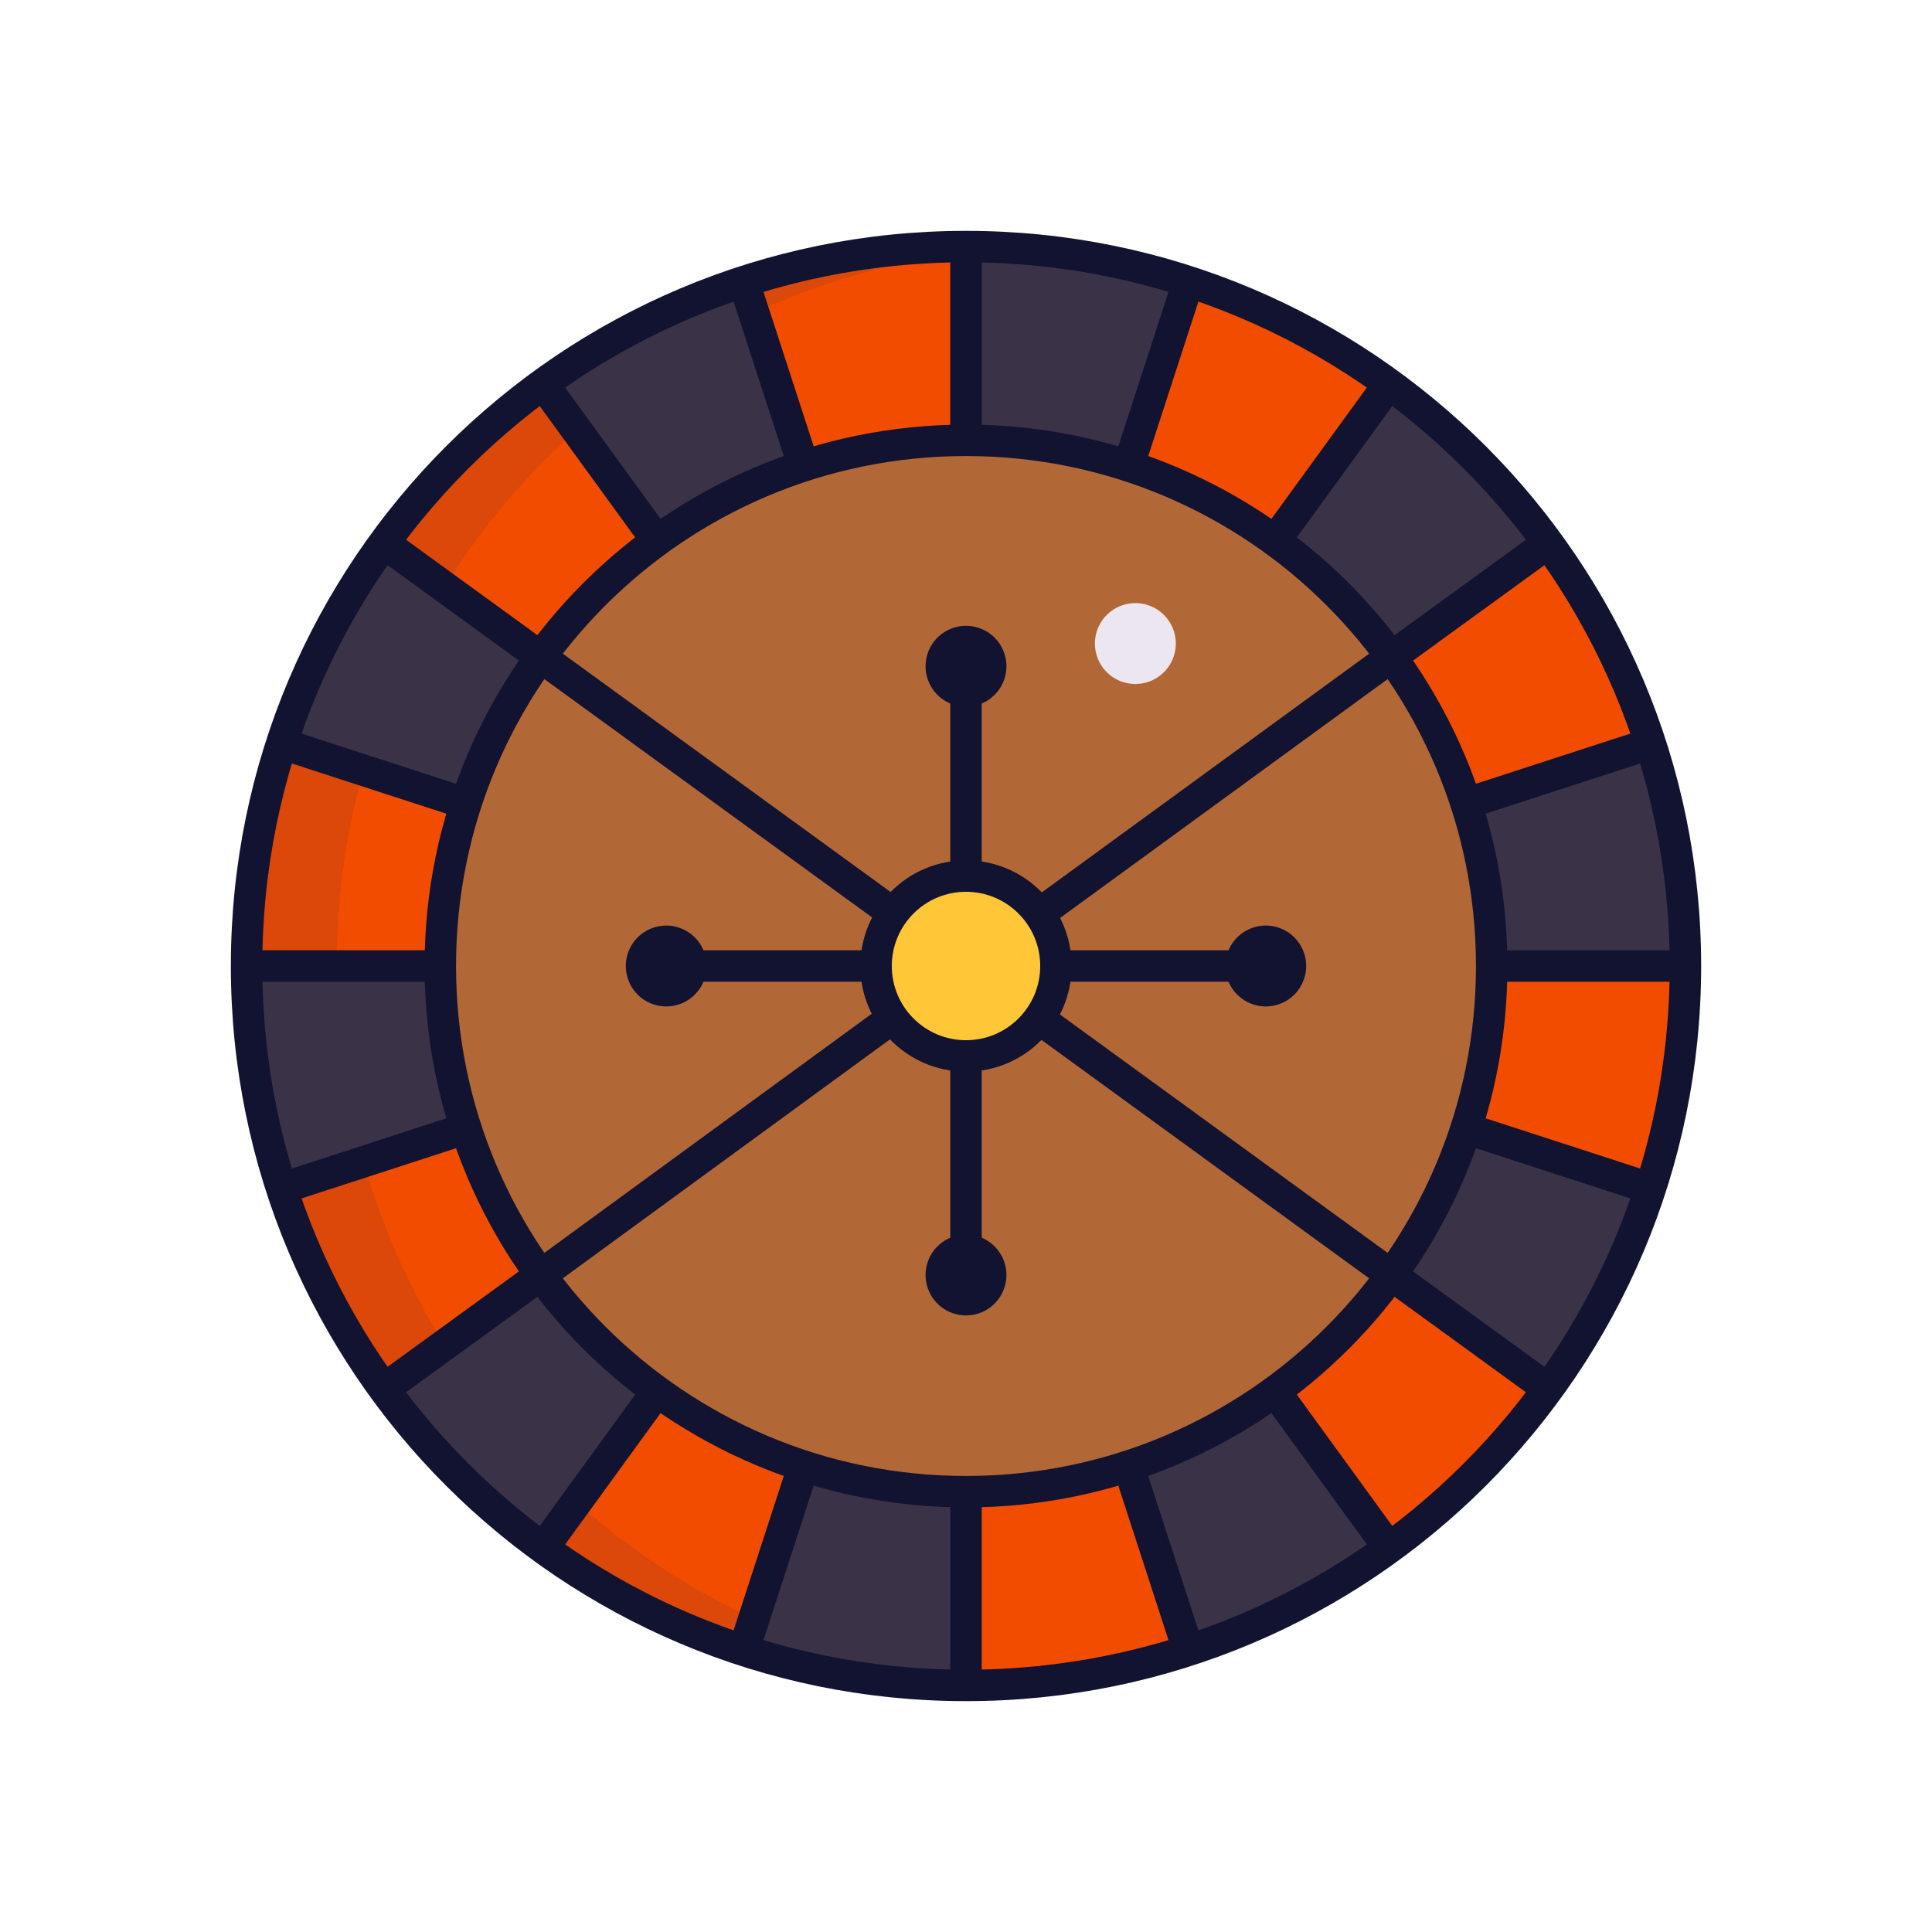 <svg xmlns="http://www.w3.org/2000/svg" width="430" height="430" style="width:100%;height:100%;transform:translate3d(0,0,0);content-visibility:visible" viewBox="0 0 430 430"><defs><clipPath id="a"><path d="M0 0h430v430H0z"/></clipPath><clipPath id="b"><path d="M0 0h430v430H0z"/></clipPath></defs><g clip-path="url(#a)"><g clip-path="url(#b)" style="display:block"><g style="display:block"><path fill="#3A3347" d="M375.119 215c0 88.431-71.688 160.119-160.119 160.119S54.88 303.431 54.88 215 126.569 54.881 215 54.881c88.431 0 160.119 71.688 160.119 160.119z" class="quaternary"/><path fill="#F24C00" d="m85.46 120.882 34.888 25.348 25.88-25.88-25.349-34.888a161.011 161.011 0 0 0-35.419 35.42zm179.079-58.178-.059.016-13.32 40.99 32.61 16.64 25.348-34.887a159.58 159.58 0 0 0-44.579-22.759zM367.298 165.47a159.557 159.557 0 0 0-22.761-44.588L309.65 146.23l16.64 32.61 40.99-13.32.018-.05zM332 215l-5.71 36.16 40.99 13.32.081-.143c5.029-15.542 7.758-32.12 7.758-49.337H332zm12.537 94.118L309.65 283.77l-25.88 25.88 25.348 34.887a161.007 161.007 0 0 0 35.419-35.419zM215 332v43.119c17.23 0 33.819-2.732 49.371-7.769l.109-.07-13.32-40.99L215 332zm-94.12 12.537a159.592 159.592 0 0 0 44.52 22.74l.118.003 13.32-40.99-32.61-16.64-25.348 34.887zm-58.171-79.982a159.566 159.566 0 0 0 22.753 44.563l34.888-25.348-16.64-32.61-40.99 13.32a2.292 2.292 0 0 1-.011.075zm.011-99.035-.042.019C57.623 181.117 54.88 197.737 54.88 215H98l5.71-36.16-40.99-13.32zM215 54.881h-.001c-17.276 0-33.908 2.747-49.496 7.809l.017.03 13.32 40.99L215 98V54.881z" class="secondary"/><path fill="#B26836" d="M332 215c0 64.617-52.383 117-117 117-64.617 0-117-52.383-117-117 0-64.617 52.383-117 117-117 64.617 0 117 52.383 117 117z" class="tertiary"/><path fill="#F24C00" d="M61.236 198.933" class="secondary"/></g><g opacity=".5" style="mix-blend-mode:multiply;display:block"><g fill="#B26836" opacity="1"><path d="M94.64-68.781C108.699-49.472 117-25.702 117 .011c0 25.689-8.287 49.439-22.322 68.738l-.029.032L-.57-.403l95.21-68.378z" class="tertiary" opacity=".5" style="mix-blend-mode:multiply" transform="rotate(.18 -68328.796 68544.336)"/><path d="M-94.64-68.781C-108.699-49.472-117-25.702-117 .011c0 25.689 8.286 49.439 22.321 68.738l.029.032L.569-.403-94.64-68.781z" class="tertiary" opacity=".5" style="mix-blend-mode:multiply" transform="rotate(.18 -68328.796 68544.336)"/></g></g><g opacity=".5" style="mix-blend-mode:multiply;display:block"><g opacity="1"><path fill="#3A3347" d="M-140.105 0c0-85.069 66.344-154.632 150.112-159.799-3.311-.204-6.645-.32-10.007-.32-88.431 0-160.12 71.688-160.12 160.119S-88.431 160.119 0 160.119c3.362 0 6.696-.116 10.007-.32C-73.761 154.632-140.105 85.069-140.105 0z" class="quaternary" opacity=".5" style="mix-blend-mode:multiply" transform="translate(215 215)"/><path fill="#F24C00" d="m-86.717 119.348-7.403 10.189a159.592 159.592 0 0 0 44.52 22.74l.118.003 2.254-6.935a160.32 160.32 0 0 1-39.489-25.997zm-47.384-75.775-18.179 5.907a2.292 2.292 0 0 1-.011.075 159.566 159.566 0 0 0 22.753 44.563l13.441-9.765a159.245 159.245 0 0 1-18.004-40.78zM-140.105 0c0-15.104 2.095-29.719 6.004-43.573l-18.179-5.907-.042.019C-157.377-33.883-160.12-17.263-160.12 0h20.015zm53.388-119.348-7.404-10.19a161.011 161.011 0 0 0-35.419 35.42l13.443 9.767a160.876 160.876 0 0 1 29.38-34.997zm39.49-25.998A159.015 159.015 0 0 1 0-158.876v-1.243h-.001c-17.276 0-33.908 2.747-49.496 7.809l.017.03 2.253 6.934z" class="secondary" opacity=".5" style="mix-blend-mode:multiply" transform="translate(215 215)"/><path fill="#B26836" d="M-96.986 0c0-61.246 47.061-111.492 106.993-116.57A118.27 118.27 0 0 0 0-117c-64.617 0-117 52.383-117 117 0 64.617 52.383 117 117 117 3.372 0 6.708-.15 10.007-.43C-49.925 111.492-96.986 61.245-96.986 0z" class="tertiary" opacity=".5" style="mix-blend-mode:multiply" transform="translate(215 215)"/></g></g><g style="display:block"><path fill="none" stroke="#121331" stroke-linecap="round" stroke-linejoin="round" stroke-width="7" d="M215 148.284v133.432M281.716 215H148.283" class="primary"/><path fill="none" stroke="#121331" stroke-width="2" d="M194.985 215c0 11.054 8.961 20.015 20.015 20.015s20.015-8.961 20.015-20.015-8.961-20.015-20.015-20.015-20.015 8.961-20.015 20.015z" class="primary"/><path fill="#FFC738" d="M194.985 215c0 11.054 8.961 20.015 20.015 20.015s20.015-8.961 20.015-20.015-8.961-20.015-20.015-20.015-20.015 8.961-20.015 20.015z" class="quinary"/><path fill="none" stroke="#121331" stroke-linecap="round" stroke-linejoin="round" stroke-width="18" d="M215 148.284s0 0 0 0m0 135.486s0 0 0 0M281.716 215s0 0 0 0m-133.433 0s0 0 0 0" class="primary"/></g><g fill="none" stroke="#121331" stroke-linecap="round" stroke-linejoin="round" stroke-width="7" style="display:block"><path d="M215 375.12V332m-94.65-185.77-34.89-25.35m34.89 162.89-34.89 25.35m179.02 58.16-13.32-40.99M375.12 215H332M264.48 62.72l-13.32 40.99m57.96-18.25-25.35 34.89m83.51 144.13-40.99-13.32M146.23 120.35l-25.35-34.89m-17.17 165.7-40.99 13.32m116.12-160.77-13.32-40.99M98 215H54.88m123.96 111.29-13.32 40.99m32.54-140.27-77.71 56.76m224.19 25.35-34.89-25.35m34.89-162.89-34.89 25.35m0 137.54-77.835-56.635M198.06 202.74l-77.71-56.51M375.119 215c0 88.431-71.688 160.119-160.119 160.119S54.88 303.431 54.88 215 126.569 54.881 215 54.881c88.431 0 160.119 71.688 160.119 160.119zM332 215c0 64.617-52.383 117-117 117-64.617 0-117-52.383-117-117 0-64.617 52.383-117 117-117 64.617 0 117 52.383 117 117zM215 98V54.88M103.71 178.84l-40.99-13.32m83.51 144.13-25.35 34.89m188.77-198.31-77.835 56.76m77.305 141.55-25.35-34.89m83.51-144.13-40.99 13.32" class="primary"/><path d="M194.985 215c0 11.054 8.961 20.015 20.015 20.015s20.014-8.961 20.014-20.015-8.96-20.015-20.014-20.015c-11.054 0-20.015 8.961-20.015 20.015z" class="primary"/></g><path fill="none" stroke="#EBE6EF" stroke-linecap="round" stroke-linejoin="round" stroke-width="18" d="M-.005 0h.01" class="senary" style="display:block" transform="translate(252.693 143.23)"/></g></g></svg>
